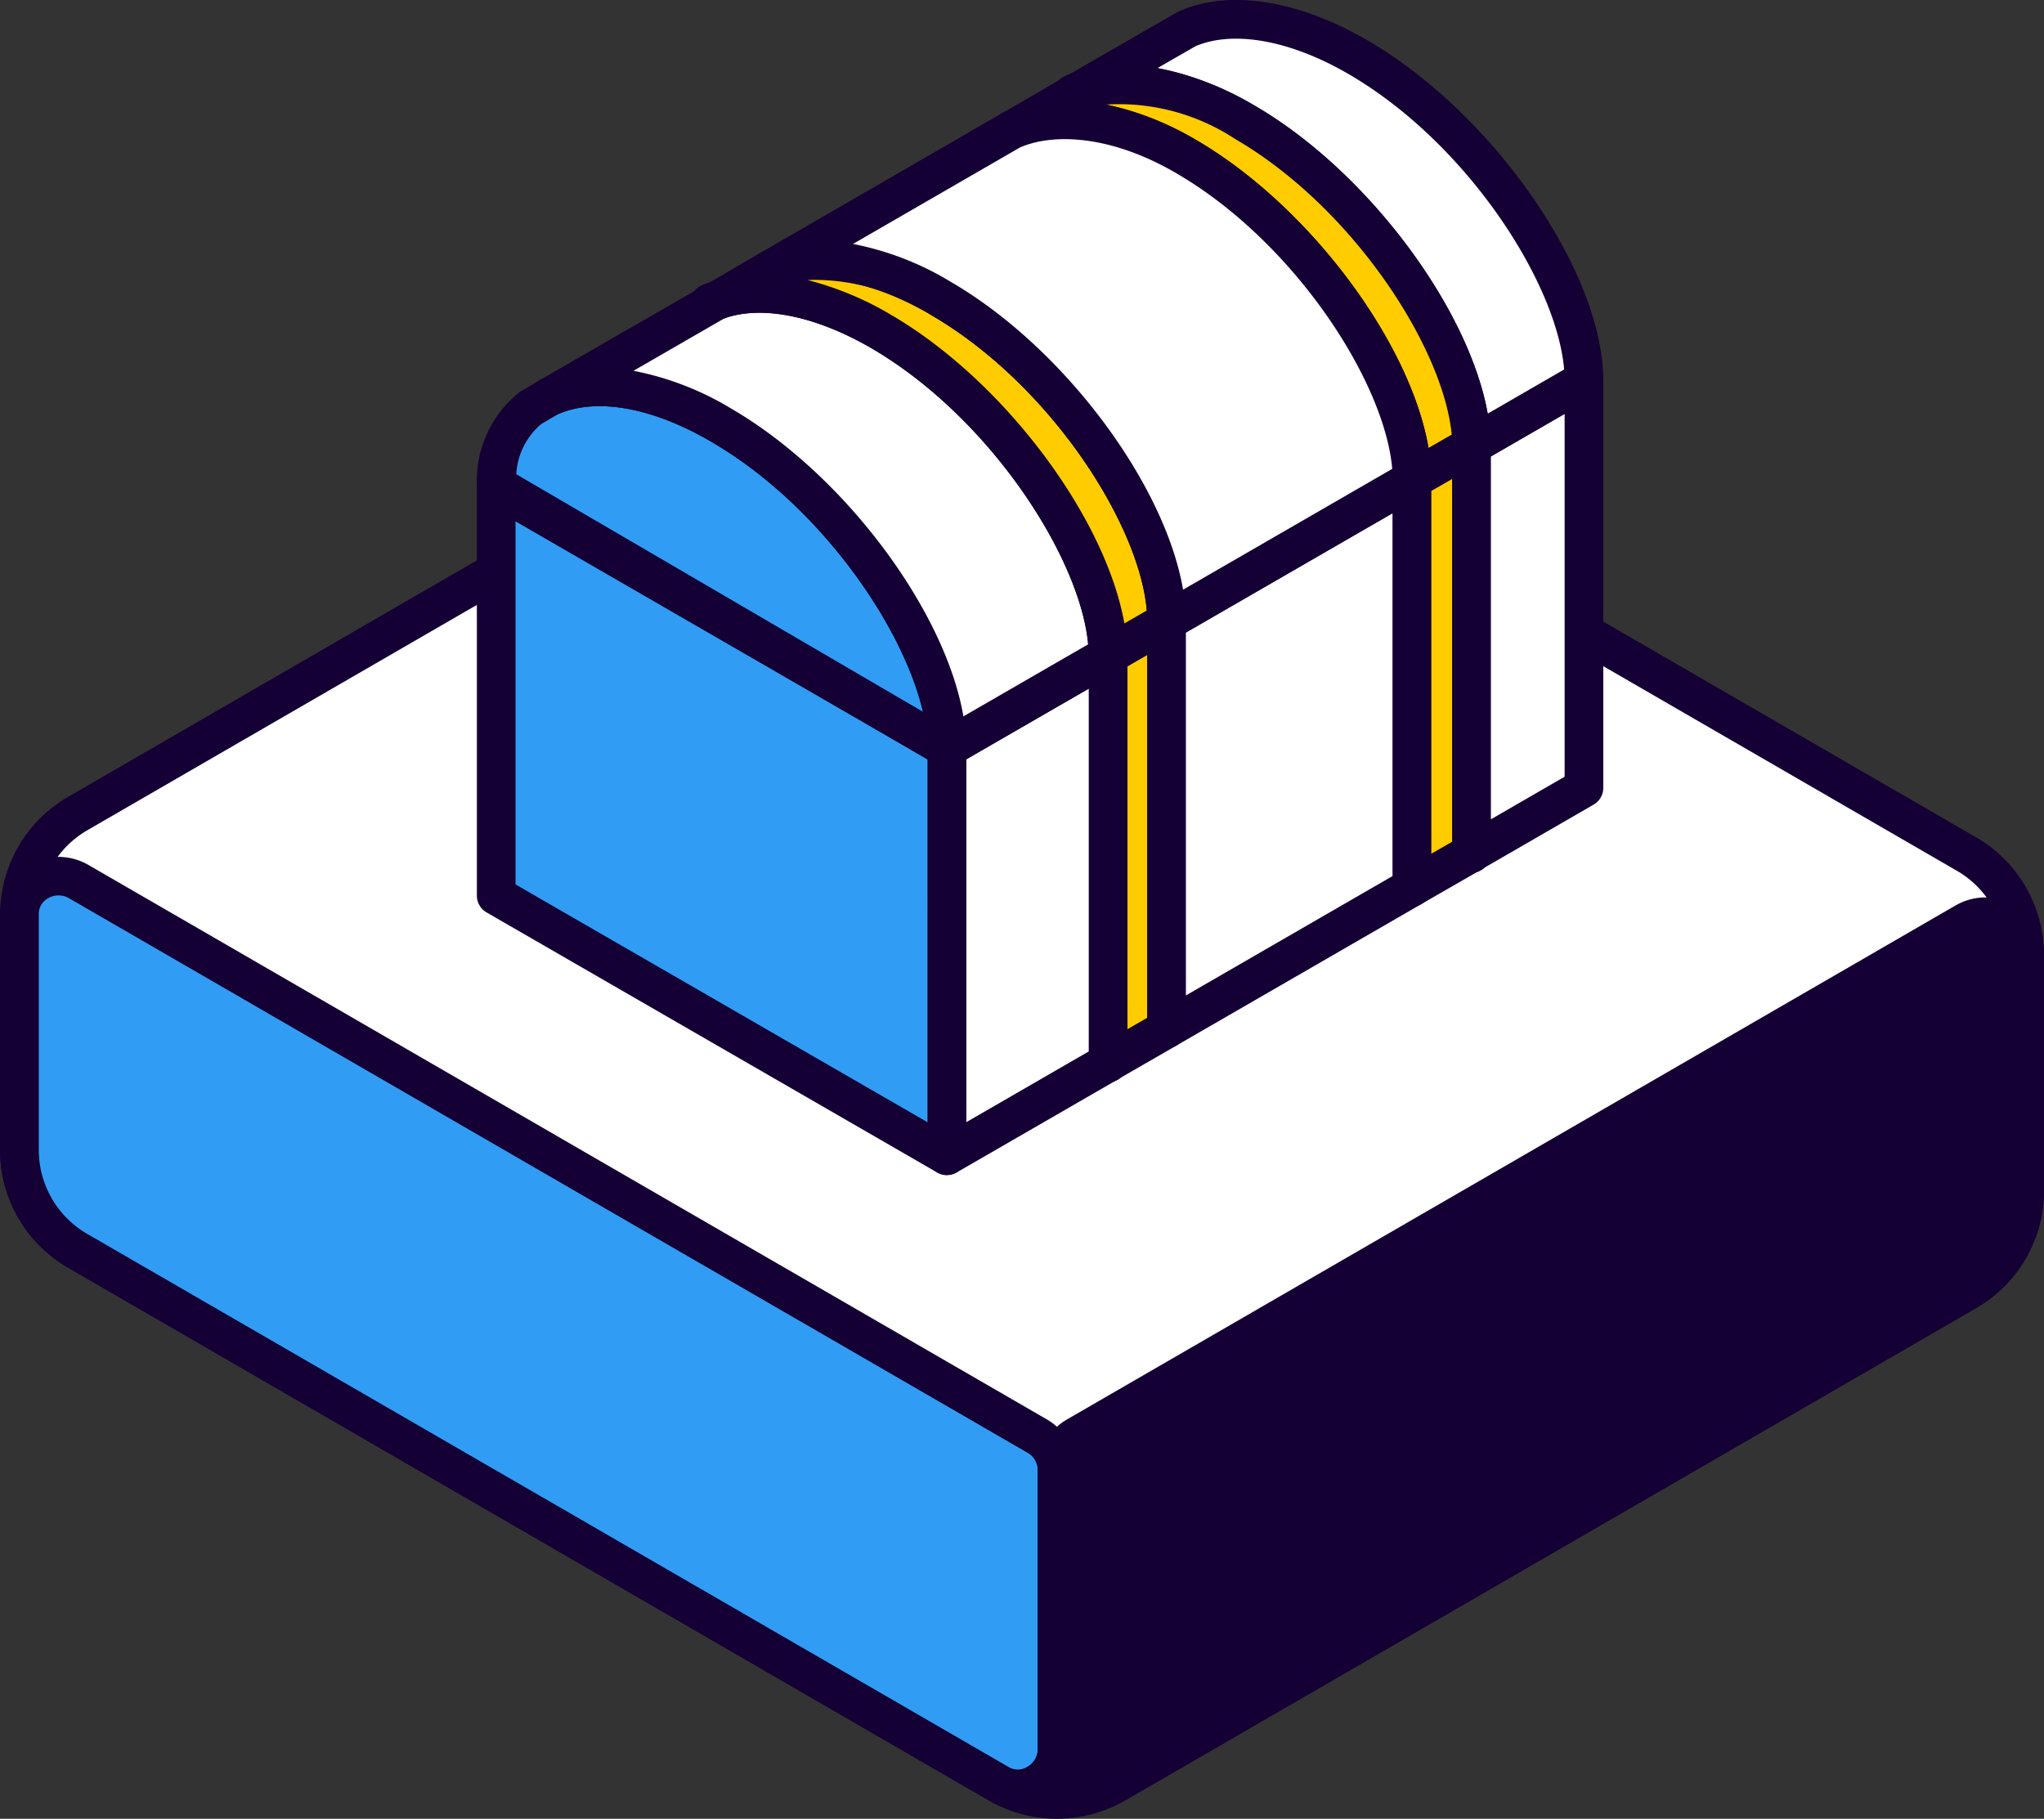 <svg xmlns="http://www.w3.org/2000/svg" width="79.291" height="70.561" viewBox="0 0 79.291 70.561">
  <rect x="0" y="0" width="79.291" height="70.561" fill="#333333" stroke="none"/>
  <g id="浮島_宝箱" data-name="浮島＆宝箱" transform="translate(-736.871 -430.065)">
    <g id="浮島">
      <path id="パス_54798" data-name="パス 54798" d="M815.412,467.11v9.147a4.509,4.509,0,0,1-2.252,3.9l-33.029,19.111a4.514,4.514,0,0,1-4.518,0l-35.74-20.68a4.513,4.513,0,0,1-2.251-3.9V465.54a4.509,4.509,0,0,1,2.252-3.9l33.029-19.11a4.509,4.509,0,0,1,4.518,0l35.739,20.68a4.509,4.509,0,0,1,2.252,3.9" fill="#fff"/>
      <path id="パス_54799" data-name="パス 54799" d="M777.872,500.626a5.262,5.262,0,0,1-2.635-.706L739.5,479.24a5.277,5.277,0,0,1-2.626-4.553V465.54a5.276,5.276,0,0,1,2.627-4.554l33.029-19.11a5.275,5.275,0,0,1,5.269,0l35.74,20.68a5.273,5.273,0,0,1,2.625,4.552v9.148a5.276,5.276,0,0,1-2.625,4.553l-33.03,19.11a5.258,5.258,0,0,1-2.634.706m-2.711-57.956a3.76,3.76,0,0,0-1.883.5l-33.029,19.11a3.775,3.775,0,0,0-1.878,3.256v9.147a3.774,3.774,0,0,0,1.877,3.255l35.74,20.68a3.769,3.769,0,0,0,3.767,0l33.03-19.11a3.772,3.772,0,0,0,1.876-3.255v-9.148a3.77,3.77,0,0,0-1.876-3.254l-35.74-20.681a3.764,3.764,0,0,0-1.884-.5" fill="#150035"/>
      <path id="パス_54800" data-name="パス 54800" d="M777.872,487.108v10.811a1.521,1.521,0,0,1-2.232,1.363l-.028-.017-35.74-20.68a4.5,4.5,0,0,1-2.25-3.9v-9.174a1.52,1.52,0,0,1,2.3-1.244l37.19,21.516a1.531,1.531,0,0,1,.764,1.325" fill="#319cf4"/>
      <path id="パス_54801" data-name="パス 54801" d="M776.347,500.224a2.162,2.162,0,0,1-1.081-.292l-35.77-20.7a5.258,5.258,0,0,1-2.624-4.548v-9.15a2.188,2.188,0,0,1,1.114-1.918,2.317,2.317,0,0,1,2.307,0l37.19,21.517a2.286,2.286,0,0,1,1.139,1.974v10.81a2.32,2.32,0,0,1-1.16,2,2.224,2.224,0,0,1-1.115.3m-37.2-35.415a.833.833,0,0,0-.411.11.693.693,0,0,0-.36.6v9.17a3.758,3.758,0,0,0,1.874,3.25l35.741,20.681a.7.7,0,0,0,.724,0,.8.8,0,0,0,.411-.7v-10.81a.779.779,0,0,0-.39-.675l-37.19-21.517a.782.782,0,0,0-.4-.108" fill="#150035"/>
      <path id="パス_54802" data-name="パス 54802" d="M815.412,467.105v9.15a4.5,4.5,0,0,1-2.25,3.9l-33.03,19.11-.028.015a1.52,1.52,0,0,1-2.232-1.362v-10.81a1.531,1.531,0,0,1,.764-1.326l34.48-19.946a1.52,1.52,0,0,1,2.3,1.242v.026" fill="#150035"/>
      <path id="パス_54803" data-name="パス 54803" d="M779.388,500.221a2.2,2.2,0,0,1-1.107-.3,2.319,2.319,0,0,1-1.16-2V487.108a2.289,2.289,0,0,1,1.139-1.974l34.48-19.946a2.317,2.317,0,0,1,2.307,0,2.176,2.176,0,0,1,1.115,1.887v9.181a5.263,5.263,0,0,1-2.626,4.55l-33.029,19.109a2.233,2.233,0,0,1-1.119.306m34.5-33.843a.8.8,0,0,0-.4.108l-34.48,19.947a.784.784,0,0,0-.39.675V497.92a.806.806,0,0,0,.411.7.686.686,0,0,0,.7.011l33.057-19.126a3.758,3.758,0,0,0,1.876-3.25v-9.177a.689.689,0,0,0-.36-.59.83.83,0,0,0-.411-.111" fill="#150035"/>
    </g>
    <g id="宝箱">
      <path id="パス_54954" data-name="パス 54954" d="M782.125,454.173v15.81l-2.27,1.31v-15.81Z" fill="#fc0"/>
      <path id="パス_54955" data-name="パス 54955" d="M779.856,472.043a.751.751,0,0,1-.75-.75v-15.81a.751.751,0,0,1,.375-.65l2.27-1.31a.75.75,0,0,1,1.125.65v15.81a.748.748,0,0,1-.375.649l-2.27,1.31a.751.751,0,0,1-.375.1m.75-16.127v14.078l.77-.444V455.472Z" fill="#150035"/>
      <path id="パス_54956" data-name="パス 54956" d="M779.855,455.483v15.81l-6.25,3.61v-15.81Z" fill="#fff"/>
      <path id="パス_54957" data-name="パス 54957" d="M773.606,475.653a.751.751,0,0,1-.75-.75v-15.81a.751.751,0,0,1,.375-.65l6.25-3.609a.75.75,0,0,1,1.125.649v15.81a.751.751,0,0,1-.375.65l-6.25,3.609a.752.752,0,0,1-.375.1m.75-16.127V473.6l4.75-2.744V456.782Z" fill="#150035"/>
      <path id="パス_54958" data-name="パス 54958" d="M791.645,448.673v15.81l-9.52,5.5v-15.81Z" fill="#fff"/>
      <path id="パス_54959" data-name="パス 54959" d="M782.125,470.733a.751.751,0,0,1-.75-.75v-15.81a.751.751,0,0,1,.375-.65l9.521-5.5a.75.75,0,0,1,1.125.65v15.81a.748.748,0,0,1-.375.649l-9.521,5.5a.748.748,0,0,1-.375.1m.75-16.127v14.078l8.021-4.634V449.972Z" fill="#150035"/>
      <path id="パス_54960" data-name="パス 54960" d="M793.956,447.343v15.81l-2.31,1.33v-15.81Z" fill="#fc0"/>
      <path id="パス_54961" data-name="パス 54961" d="M791.646,465.232a.749.749,0,0,1-.75-.75v-15.81a.748.748,0,0,1,.375-.649l2.31-1.331a.751.751,0,0,1,1.125.65v15.81a.749.749,0,0,1-.376.65l-2.31,1.33a.746.746,0,0,1-.374.1m.75-16.126v14.079l.81-.466V448.64Z" fill="#150035"/>
      <path id="パス_54962" data-name="パス 54962" d="M798.315,444.823v15.81l-4.36,2.52v-15.81Z" fill="#fff"/>
      <path id="パス_54963" data-name="パス 54963" d="M793.956,463.9a.749.749,0,0,1-.75-.75v-15.81a.75.75,0,0,1,.375-.649l4.359-2.52a.75.75,0,0,1,1.126.649v15.81a.751.751,0,0,1-.375.65l-4.36,2.52a.75.75,0,0,1-.375.1m.75-16.127v14.078l2.86-1.653V446.122Z" fill="#150035"/>
      <path id="パス_54964" data-name="パス 54964" d="M773.605,459.093V474.9l-17.48-10.09v-15.82Z" fill="#319cf4"/>
      <path id="パス_54965" data-name="パス 54965" d="M773.6,475.652a.753.753,0,0,1-.375-.1l-17.48-10.09a.751.751,0,0,1-.375-.65v-15.82a.75.75,0,0,1,1.125-.649l17.48,10.1a.749.749,0,0,1,.375.649V474.9a.749.749,0,0,1-.75.75m-16.73-11.273,15.98,9.225V459.525l-15.98-9.233Z" fill="#150035"/>
      <path id="パス_54966" data-name="パス 54966" d="M773.6,459.093l-17.48-10.21a3.633,3.633,0,0,1,1.37-3.02l.71-.41c1.61-.71,3.99-.45,6.65,1.11,4.83,2.81,8.75,8.81,8.75,12.53" fill="#319cf4"/>
      <path id="パス_54967" data-name="パス 54967" d="M773.6,459.842a.753.753,0,0,1-.378-.1l-17.48-10.21a.75.75,0,0,1-.372-.648,4.4,4.4,0,0,1,1.667-3.617l.789-.462c2.02-.9,4.692-.478,7.4,1.112,4.857,2.826,9.12,8.985,9.12,13.177a.748.748,0,0,1-.75.75M756.9,448.464l15.781,9.218c-.778-3.358-4.031-8.047-8.2-10.471-2.293-1.345-4.468-1.735-5.971-1.073l-.637.374a2.736,2.736,0,0,0-.975,1.952" fill="#150035"/>
      <path id="パス_54968" data-name="パス 54968" d="M779.855,455.483l-6.25,3.61c0-3.72-3.92-9.72-8.75-12.53-2.66-1.56-5.04-1.82-6.65-1.11l6.47-3.73c.01-.02.02-.02.03-.01,1.6-.57,3.85-.24,6.36,1.22,4.83,2.82,8.76,8.82,8.79,12.55" fill="#fff"/>
      <path id="パス_54969" data-name="パス 54969" d="M773.6,459.843a.751.751,0,0,1-.75-.75c0-3.309-3.582-9.093-8.377-11.882-2.293-1.345-4.468-1.735-5.97-1.073a.749.749,0,0,1-.677-1.335l6.419-3.7a.765.765,0,0,1,.322-.136c1.9-.624,4.332-.158,6.87,1.318,4.848,2.831,9.129,8.995,9.163,13.193a.749.749,0,0,1-.375.655l-6.25,3.61a.749.749,0,0,1-.375.1M761.446,444.45a11.6,11.6,0,0,1,3.789,1.465c4.4,2.56,8.31,7.852,9.009,11.942l4.839-2.795c-.307-3.367-3.81-8.8-8.4-11.482-2.157-1.254-4.233-1.679-5.7-1.171Z" fill="#150035"/>
      <path id="パス_54970" data-name="パス 54970" d="M782.125,454.173l-2.27,1.31c-.03-3.73-3.96-9.73-8.79-12.55-2.51-1.46-4.76-1.79-6.36-1.22l2.02-1.18c1.61-.71,3.99-.45,6.65,1.11,4.83,2.81,8.75,8.81,8.75,12.53" fill="#fc0"/>
      <path id="パス_54971" data-name="パス 54971" d="M779.855,456.233a.758.758,0,0,1-.373-.1.75.75,0,0,1-.377-.645c-.027-3.316-3.633-9.114-8.417-11.909-2.17-1.261-4.261-1.685-5.73-1.16a.75.75,0,0,1-.63-1.354l2.019-1.181c2.026-.9,4.7-.48,7.408,1.111,4.857,2.826,9.12,8.984,9.12,13.177a.748.748,0,0,1-.375.649l-2.27,1.31a.748.748,0,0,1-.375.1m-11.678-15.307a12.3,12.3,0,0,1,3.266,1.358c4.393,2.566,8.323,7.872,9.044,11.969l.87-.5c-.279-3.359-3.763-8.786-8.359-11.46a8.313,8.313,0,0,0-4.821-1.365m13.948,13.247h0Z" fill="#150035"/>
      <path id="パス_54972" data-name="パス 54972" d="M798.315,444.823l-4.36,2.52c-.05-3.74-3.96-9.72-8.79-12.53-2.57-1.5-4.89-1.8-6.5-1.18l3.54-2.04a.035.035,0,0,1,.02-.01l.68-.39a.031.031,0,0,0,.02-.01c1.6-.7,3.98-.44,6.64,1.11,4.83,2.81,8.75,8.81,8.75,12.53" fill="#fff"/>
      <path id="パス_54973" data-name="パス 54973" d="M793.955,448.093a.751.751,0,0,1-.75-.74c-.045-3.328-3.654-9.121-8.417-11.892-2.219-1.3-4.352-1.7-5.853-1.128a.75.75,0,0,1-.644-1.35l3.54-2.04h0a.321.321,0,0,1,.036-.02l.665-.382.041-.021a.353.353,0,0,1,.052-.025c1.94-.851,4.607-.43,7.317,1.149,4.86,2.827,9.123,8.985,9.123,13.178a.749.749,0,0,1-.375.649l-4.359,2.52a.755.755,0,0,1-.376.1m-12.184-15.384a11.681,11.681,0,0,1,3.772,1.456c4.376,2.546,8.3,7.845,9.04,11.949l2.964-1.713c-.28-3.359-3.763-8.786-8.359-11.459-2.245-1.309-4.461-1.711-5.936-1.084l-.654.376-.034.018Zm16.544,12.114h0Z" fill="#150035"/>
      <path id="パス_54974" data-name="パス 54974" d="M764.386,442.573a.75.75,0,0,1-.3-1.436,2.129,2.129,0,0,1,.446-.149.75.75,0,1,1,.295,1.47.8.8,0,0,0-.134.051.753.753,0,0,1-.3.064" fill="#150035"/>
      <path id="パス_54975" data-name="パス 54975" d="M779.856,472.062a.733.733,0,0,1-.75-.73v-.04a.75.75,0,0,1,1.5,0,.768.768,0,0,1-.75.77" fill="#150035"/>
      <path id="パス_54976" data-name="パス 54976" d="M793.956,447.343l-2.31,1.33c0-3.71-3.92-9.71-8.75-12.53-2.651-1.55-5.141-1.76-6.75-1.05l2.52-1.46c1.61-.62,3.93-.32,6.5,1.18,4.829,2.81,8.74,8.79,8.79,12.53" fill="#fc0"/>
      <path id="パス_54977" data-name="パス 54977" d="M791.645,449.422a.749.749,0,0,1-.75-.75c0-3.3-3.583-9.082-8.378-11.883-2.651-1.548-4.873-1.537-6.069-1.011a.75.75,0,0,1-.679-1.335l2.52-1.46a.952.952,0,0,1,.107-.051c1.928-.742,4.534-.292,7.147,1.232,4.824,2.807,9.106,8.96,9.162,13.168a.749.749,0,0,1-.376.66l-2.31,1.33a.743.743,0,0,1-.374.1m-11.869-15.3a11.506,11.506,0,0,1,3.5,1.375c4.4,2.57,8.311,7.862,9.01,11.945l.9-.517c-.324-3.377-3.829-8.806-8.393-11.462a8.2,8.2,0,0,0-5.012-1.341" fill="#150035"/>
      <path id="パス_54978" data-name="パス 54978" d="M791.645,448.673l-9.52,5.5c0-3.72-3.92-9.72-8.75-12.53-2.66-1.56-5.04-1.82-6.65-1.11l9.41-5.44h.01c1.61-.71,4.1-.5,6.75,1.05,4.83,2.82,8.75,8.82,8.75,12.53" fill="#fff"/>
      <path id="パス_54979" data-name="パス 54979" d="M782.125,454.923a.757.757,0,0,1-.375-.1.748.748,0,0,1-.375-.649c0-3.308-3.583-9.093-8.376-11.882-2.293-1.345-4.468-1.733-5.97-1.072a.75.75,0,0,1-.678-1.336l9.409-5.439a.808.808,0,0,1,.151-.067c1.985-.837,4.73-.422,7.362,1.118,4.86,2.837,9.123,8.995,9.123,13.178a.748.748,0,0,1-.375.649l-9.521,5.5a.746.746,0,0,1-.375.1m-12.164-15.394A11.563,11.563,0,0,1,773.755,441c4.4,2.559,8.31,7.851,9.01,11.942l8.113-4.687c-.282-3.351-3.763-8.777-8.36-11.461-2.651-1.549-4.873-1.537-6.07-1.011l-.005,0Zm21.685,9.144h0Z" fill="#150035"/>
      <path id="パス_54980" data-name="パス 54980" d="M778.486,434.452a.749.749,0,0,1-.333-1.421,1.972,1.972,0,0,1,.275-.11.75.75,0,1,1,.475,1.423.845.845,0,0,0-.084.03.735.735,0,0,1-.333.078" fill="#150035"/>
      <path id="パス_54981" data-name="パス 54981" d="M793.956,463.937a.721.721,0,0,1-.75-.715v-.07a.75.75,0,0,1,1.5,0,.781.781,0,0,1-.75.785" fill="#150035"/>
    </g>
  </g>
</svg>
